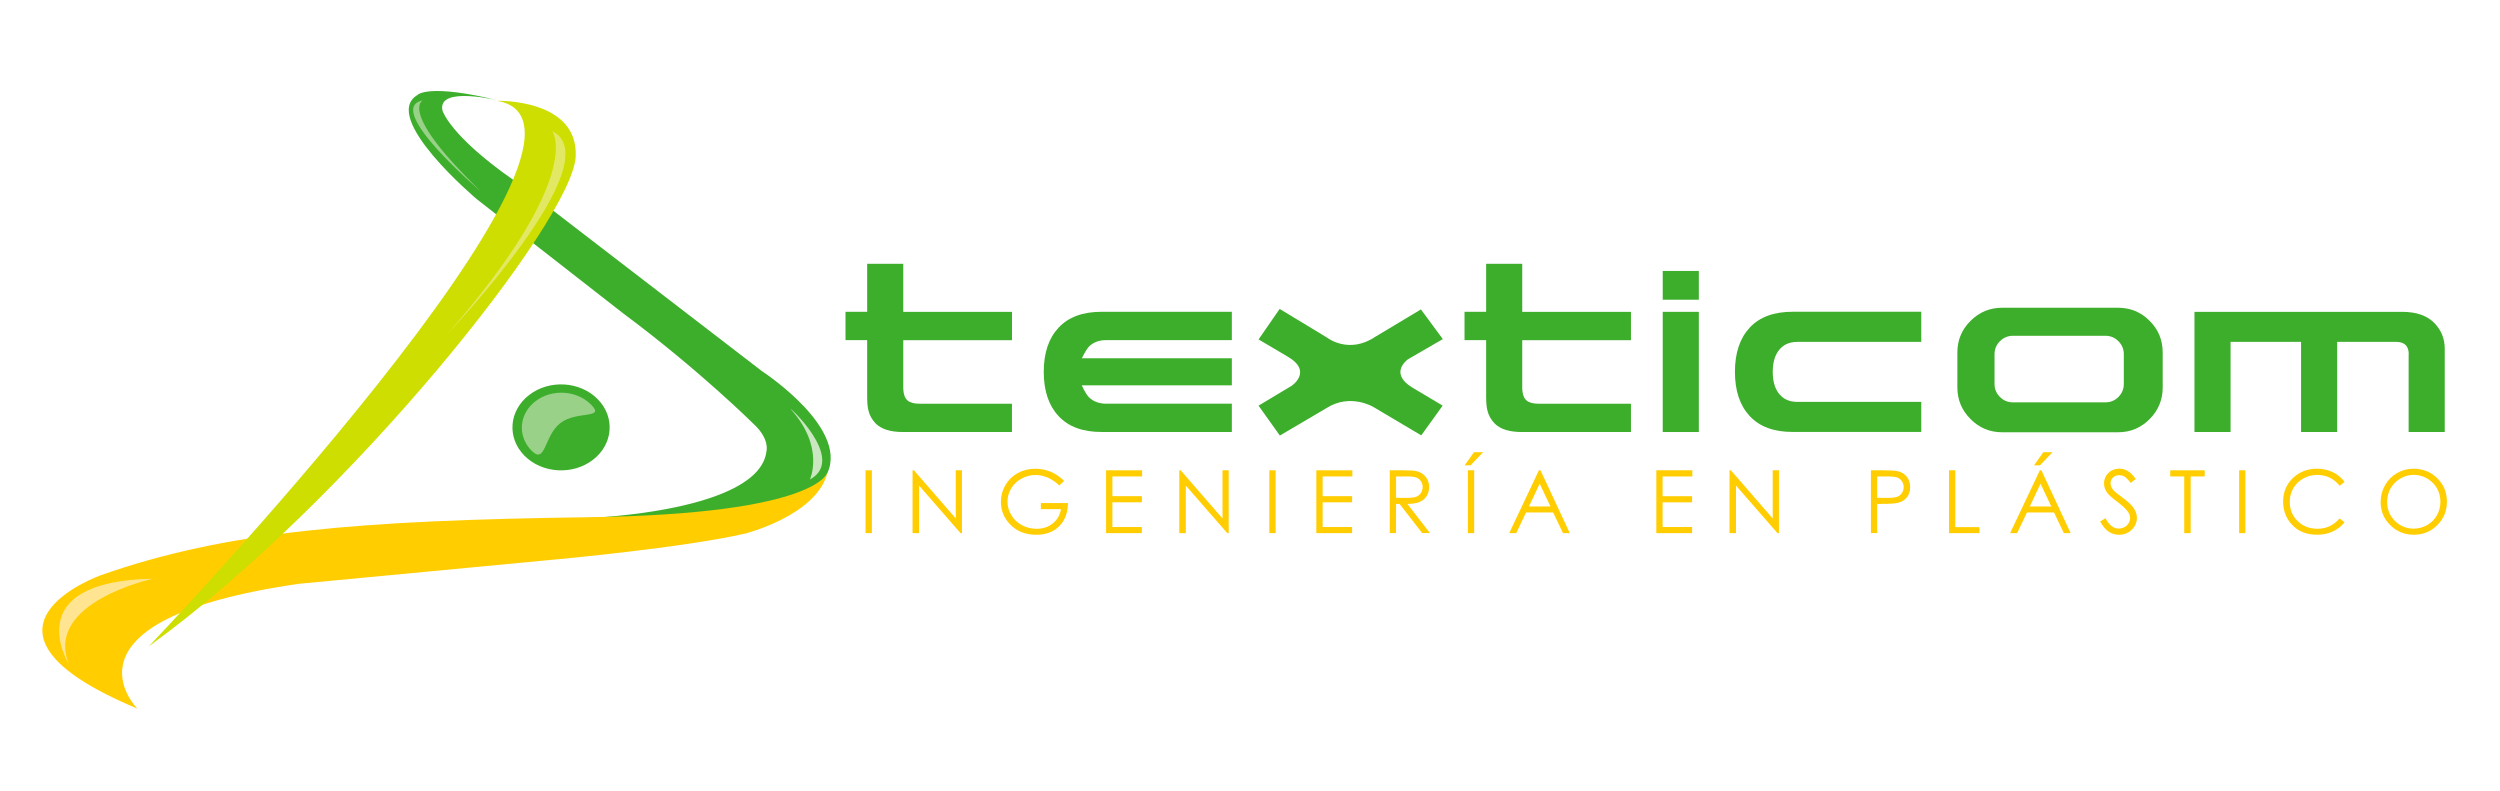 <?xml version="1.0" encoding="UTF-8"?>
<svg xmlns="http://www.w3.org/2000/svg" xmlns:xlink="http://www.w3.org/1999/xlink" version="1.1" id="Capa_1" x="0px" y="0px" viewBox="0 0 610.73 193.35" style="enable-background:new 0 0 610.73 193.35;" xml:space="preserve">
<style type="text/css">
	.st0{fill:#3DAE2B;}
	.st1{fill:#99D188;}
	.st2{fill:#FFCD00;}
	.st3{fill:#FFE592;}
	.st4{fill:#CBE7C1;}
	.st5{fill:#CDDE00;}
	.st6{fill:#E3E864;}
</style>
<g>
	<g>
		<g>
			<path class="st0" d="M146.03,97.53c4.3,4.38,3.76,11.01-1.19,14.81c-4.96,3.8-12.45,3.33-16.75-1.05     c-4.3-4.38-3.76-11.01,1.19-14.81C134.23,92.67,141.73,93.14,146.03,97.53z"></path>
			<path class="st1" d="M144.43,98.88c3.49,3.56-3.5,1.38-7.53,4.47c-4.03,3.09-3.57,10.29-7.06,6.72     c-3.49-3.57-3.06-8.96,0.97-12.05C134.83,94.93,140.93,95.31,144.43,98.88z"></path>
		</g>
		<path class="st0" d="M144.1,126.52c0,0,41.4-1.53,43.14-16.29c0,0,0.87-2.97-3.14-6.66c0,0-13.33-13.23-31.7-26.89l-35.93-28.03    c0,0-23.74-19.98-14.47-25.45c0,0,2.44-2.95,20.16,1.44c0,0-15.44-3.88-14.07,2.37c0,0,1.71,6.04,17.23,16.89l21.86,16.82    l38.96,29.95c0,0,22.54,14.67,15.39,25.98c0,0-6.83,15.05-61.56,12.94L144.1,126.52z"></path>
		<path class="st2" d="M33.55,173.1c0,0-21.68-21.66,39.45-30.48l62.64-5.94c0,0,31.43-2.87,46.38-6.33c0,0,17.62-4.43,20.15-15    c0,0-1.96,10.23-58.32,11c-56.36,0.77-88.63,3.43-119.19,14.16C24.67,140.52-12.84,153.74,33.55,173.1z"></path>
		<path class="st3" d="M16.86,162.29c0,0-12.8-20.28,20.49-20.92C37.35,141.37,10.63,147.18,16.86,162.29z"></path>
		<path class="st1" d="M117.54,46.82c0,0-24.08-20.42-14.25-22.29C103.3,24.53,97.08,27.14,117.54,46.82z"></path>
		<path class="st4" d="M193.22,100.01c-1.42-1.58,13.95,12.13,4.63,17.12C197.85,117.13,201.54,109.27,193.22,100.01z"></path>
		<path class="st5" d="M36.34,157.9c0,0,121.31-127.04,85.11-133.27c0,0,19.83-0.57,19.19,13.61    C139.92,53.75,85.25,122.54,36.34,157.9z"></path>
		<path class="st6" d="M134.9,32.03c0,0,8.22,10.72-25.59,49.54C109.31,81.57,149.63,39.3,134.9,32.03z"></path>
	</g>
	<g>
		<g>
			<path class="st2" d="M211.45,114.89h1.54v15.35h-1.54V114.89z"></path>
			<path class="st2" d="M222.93,130.24v-15.35h0.34l10.22,11.77v-11.77H235v15.35h-0.35l-10.13-11.62v11.62H222.93z"></path>
			<path class="st2" d="M259.96,117.47l-1.19,1.13c-0.86-0.84-1.79-1.48-2.81-1.92c-1.02-0.43-2.01-0.65-2.98-0.65     c-1.2,0-2.35,0.3-3.43,0.89c-1.09,0.59-1.94,1.39-2.53,2.4c-0.6,1.01-0.9,2.09-0.9,3.22c0,1.15,0.31,2.25,0.93,3.29     c0.62,1.04,1.47,1.85,2.57,2.45c1.09,0.6,2.29,0.9,3.59,0.9c1.58,0,2.92-0.45,4.01-1.34c1.09-0.89,1.74-2.05,1.95-3.47h-4.9     v-1.48h6.62c-0.02,2.37-0.72,4.26-2.12,5.65c-1.39,1.4-3.26,2.1-5.6,2.1c-2.83,0-5.09-0.97-6.74-2.9     c-1.28-1.49-1.92-3.21-1.92-5.17c0-1.46,0.37-2.81,1.1-4.06c0.73-1.25,1.73-2.23,3.01-2.94c1.27-0.7,2.71-1.06,4.32-1.06     c1.3,0,2.53,0.24,3.67,0.71C257.74,115.68,258.87,116.43,259.96,117.47z"></path>
			<path class="st2" d="M270.21,114.89h8.8v1.5h-7.26v4.82h7.2v1.5h-7.2v6.04h7.2v1.49h-8.74V114.89z"></path>
			<path class="st2" d="M288.09,130.24v-15.35h0.34l10.22,11.77v-11.77h1.51v15.35h-0.34l-10.14-11.62v11.62H288.09z"></path>
			<path class="st2" d="M310.09,114.89h1.54v15.35h-1.54V114.89z"></path>
			<path class="st2" d="M321.57,114.89h8.8v1.5h-7.26v4.82h7.2v1.5h-7.2v6.04h7.2v1.49h-8.74V114.89z"></path>
			<path class="st2" d="M339.51,114.89h3.06c1.71,0,2.86,0.07,3.46,0.21c0.91,0.21,1.65,0.66,2.23,1.34     c0.57,0.69,0.86,1.53,0.86,2.53c0,0.84-0.2,1.57-0.59,2.2c-0.4,0.64-0.96,1.11-1.69,1.44c-0.73,0.32-1.74,0.48-3.03,0.5     l5.52,7.12h-1.9l-5.52-7.12h-0.87v7.12h-1.53V114.89z M341.05,116.39v5.22l2.64,0.02c1.03,0,1.78-0.09,2.28-0.28     c0.49-0.2,0.87-0.51,1.15-0.94c0.28-0.43,0.42-0.91,0.42-1.44c0-0.51-0.14-0.99-0.42-1.4c-0.28-0.43-0.64-0.72-1.1-0.9     c-0.45-0.18-1.21-0.28-2.26-0.28H341.05z"></path>
			<path class="st2" d="M360.08,110.47h2.24l-3.08,3.21h-1.44L360.08,110.47z M358.59,114.89h1.54v15.35h-1.54V114.89z"></path>
			<path class="st2" d="M376.33,114.89l7.16,15.35h-1.66l-2.41-5.05h-6.62l-2.39,5.05h-1.72l7.26-15.35H376.33z M376.14,118.16     l-2.63,5.56h5.25L376.14,118.16z"></path>
			<path class="st2" d="M404.63,114.89h8.8v1.5h-7.27v4.82h7.21v1.5h-7.21v6.04h7.21v1.49h-8.74V114.89z"></path>
			<path class="st2" d="M422.51,130.24v-15.35h0.33l10.22,11.77v-11.77h1.52v15.35h-0.35l-10.14-11.62v11.62H422.51z"></path>
			<path class="st2" d="M457.05,114.89h3.06c1.76,0,2.94,0.08,3.55,0.23c0.87,0.22,1.59,0.66,2.15,1.33     c0.55,0.67,0.83,1.52,0.83,2.53c0,1.02-0.27,1.87-0.82,2.53c-0.54,0.67-1.29,1.12-2.24,1.34c-0.7,0.16-2,0.25-3.91,0.25h-1.09     v7.13h-1.53V114.89z M458.58,116.39v5.22l2.6,0.02c1.05,0,1.82-0.09,2.31-0.28c0.48-0.19,0.87-0.49,1.14-0.92     c0.28-0.43,0.42-0.91,0.42-1.44c0-0.5-0.14-0.98-0.42-1.4c-0.28-0.43-0.64-0.74-1.1-0.92c-0.45-0.18-1.2-0.27-2.24-0.27H458.58z"></path>
			<path class="st2" d="M476.13,114.89h1.53v13.88h5.91v1.47h-7.44V114.89z"></path>
			<path class="st2" d="M498.69,114.89l7.16,15.35h-1.66l-2.41-5.05h-6.61l-2.4,5.05h-1.71l7.26-15.35H498.69z M498.49,118.16     l-2.63,5.56h5.25L498.49,118.16z M499.17,110.47h2.25l-3.08,3.21h-1.44L499.17,110.47z"></path>
			<path class="st2" d="M513.05,127.39l1.3-0.79c0.92,1.69,1.98,2.53,3.18,2.53c0.51,0,0.99-0.12,1.45-0.35     c0.45-0.25,0.8-0.57,1.03-0.97c0.23-0.4,0.35-0.83,0.35-1.28c0-0.51-0.17-1.02-0.52-1.52c-0.49-0.68-1.36-1.5-2.64-2.46     c-1.27-0.96-2.07-1.67-2.38-2.1c-0.55-0.73-0.82-1.51-0.82-2.35c0-0.67,0.16-1.28,0.48-1.82c0.32-0.55,0.77-0.99,1.35-1.31     c0.58-0.31,1.21-0.48,1.9-0.48c0.72,0,1.4,0.18,2.03,0.55c0.63,0.35,1.29,1.02,2,1.97l-1.26,0.96c-0.58-0.77-1.07-1.27-1.47-1.52     c-0.41-0.24-0.86-0.36-1.34-0.36c-0.62,0-1.12,0.19-1.51,0.57c-0.4,0.37-0.59,0.84-0.59,1.39c0,0.33,0.07,0.66,0.21,0.97     c0.14,0.31,0.4,0.65,0.77,1.02c0.2,0.2,0.86,0.71,1.98,1.54c1.33,0.98,2.24,1.86,2.74,2.62c0.49,0.77,0.74,1.53,0.74,2.3     c0,1.12-0.42,2.09-1.27,2.91c-0.85,0.82-1.87,1.23-3.08,1.23c-0.93,0-1.78-0.25-2.54-0.75     C514.39,129.39,513.69,128.55,513.05,127.39z"></path>
			<path class="st2" d="M530.17,116.39v-1.5h8.42v1.5h-3.43v13.85h-1.57v-13.85H530.17z"></path>
			<path class="st2" d="M547,114.89h1.53v15.35H547V114.89z"></path>
			<path class="st2" d="M572.76,117.74l-1.21,0.94c-0.67-0.87-1.47-1.53-2.4-1.99c-0.94-0.45-1.97-0.67-3.09-0.67     c-1.22,0-2.36,0.29-3.4,0.88c-1.04,0.58-1.85,1.38-2.42,2.37c-0.58,0.99-0.87,2.1-0.87,3.34c0,1.87,0.64,3.43,1.93,4.69     c1.28,1.25,2.9,1.87,4.86,1.87c2.15,0,3.94-0.84,5.39-2.52l1.21,0.92c-0.76,0.98-1.72,1.73-2.87,2.26     c-1.14,0.53-2.43,0.8-3.84,0.8c-2.68,0-4.8-0.89-6.35-2.68c-1.3-1.51-1.95-3.33-1.95-5.47c0-2.25,0.79-4.14,2.36-5.67     c1.58-1.53,3.55-2.31,5.92-2.31c1.43,0,2.72,0.29,3.88,0.86C571.08,115.93,572.03,116.71,572.76,117.74z"></path>
			<path class="st2" d="M589.57,114.5c2.32,0,4.27,0.78,5.84,2.33c1.57,1.55,2.35,3.46,2.35,5.73c0,2.25-0.78,4.15-2.35,5.72     c-1.56,1.57-3.47,2.35-5.72,2.35c-2.28,0-4.2-0.78-5.77-2.34c-1.57-1.56-2.35-3.44-2.35-5.65c0-1.48,0.36-2.84,1.07-4.1     c0.72-1.26,1.69-2.25,2.92-2.96C586.8,114.87,588.13,114.5,589.57,114.5z M589.64,116c-1.14,0-2.21,0.3-3.24,0.89     c-1.01,0.6-1.81,1.39-2.38,2.39c-0.57,1.01-0.86,2.12-0.86,3.35c0,1.82,0.64,3.36,1.9,4.62c1.26,1.26,2.79,1.89,4.57,1.89     c1.19,0,2.3-0.29,3.31-0.87c1.01-0.58,1.8-1.37,2.37-2.37c0.57-1.01,0.86-2.12,0.86-3.34c0-1.22-0.29-2.32-0.86-3.31     c-0.57-0.98-1.37-1.77-2.4-2.36C591.89,116.29,590.79,116,589.64,116z"></path>
		</g>
		<g>
			<g>
				<path class="st0" d="M247.22,105.54h-26.61c-3.1,0-5.33-0.7-6.71-2.11c-0.88-0.92-1.46-1.95-1.74-3.12      c-0.22-0.77-0.32-1.97-0.32-3.58V83.09h-5.29v-6.92h5.29V64.45h8.82v11.73h26.56v6.92h-26.56v11.46c0,1.63,0.36,2.73,1.1,3.32      c0.6,0.5,1.61,0.75,3.01,0.75h22.44V105.54z"></path>
				<path class="st0" d="M270.25,98.62h30.68v6.91h-31.84c-4.58,0-8.07-1.28-10.49-3.88c-2.41-2.59-3.62-6.19-3.62-10.8      c0-4.61,1.2-8.21,3.62-10.8c2.41-2.59,5.91-3.88,10.49-3.88h31.84v6.92h-30.68c-1.62,0-2.96,0.45-4.01,1.37      c-0.5,0.43-1.14,1.41-1.9,2.96l-0.06,0.11h36.65v6.6h-36.65l0.06,0.16c0.7,1.51,1.34,2.5,1.9,2.96      C267.29,98.16,268.63,98.62,270.25,98.62z"></path>
				<path class="st0" d="M398.43,105.54h-26.61c-3.1,0-5.34-0.7-6.71-2.11c-0.88-0.92-1.46-1.95-1.74-3.12      c-0.21-0.77-0.32-1.97-0.32-3.58V83.09h-5.28v-6.92h5.28V64.45h8.82v11.73h26.56v6.92h-26.56v11.46c0,1.63,0.36,2.73,1.11,3.32      c0.6,0.5,1.6,0.75,3.01,0.75h22.44V105.54z"></path>
				<path class="st0" d="M415.01,73.22h-8.82v-7.03h8.82V73.22z M415.01,105.54h-8.82V76.18h8.82V105.54z"></path>
				<path class="st0" d="M469.35,76.18v7.34h-30.26c-2.04,0-3.59,0.73-4.65,2.21c-0.92,1.27-1.37,2.98-1.37,5.12      c0,2.15,0.46,3.86,1.37,5.12c1.06,1.48,2.6,2.21,4.65,2.21h30.26v7.34h-31.43c-4.58,0-8.07-1.28-10.48-3.88      c-2.41-2.59-3.61-6.19-3.61-10.8c0-4.61,1.2-8.21,3.61-10.8c2.41-2.59,5.9-3.88,10.48-3.88H469.35z"></path>
				<path class="st0" d="M489.1,75.18h28.31c3.03,0,5.6,1.06,7.73,3.2c2.13,2.12,3.19,4.7,3.19,7.73v8.56      c0,2.99-1.06,5.56-3.19,7.71c-2.13,2.15-4.71,3.22-7.73,3.22H489.1c-2.99,0-5.56-1.07-7.71-3.22c-2.14-2.15-3.22-4.71-3.22-7.71      v-8.56c0-3.03,1.08-5.61,3.22-7.73C483.54,76.24,486.11,75.18,489.1,75.18z M488.57,83.35c-0.88,0.88-1.32,1.94-1.32,3.17v7.29      c0,1.23,0.44,2.29,1.32,3.17c0.88,0.88,1.94,1.31,3.17,1.31h22.6c1.24,0,2.29-0.43,3.17-1.31c0.88-0.89,1.32-1.94,1.32-3.17      v-7.29c0-1.23-0.44-2.29-1.32-3.17c-0.88-0.88-1.93-1.32-3.17-1.32h-22.6C490.51,82.03,489.45,82.48,488.57,83.35z"></path>
				<path class="st0" d="M588.44,86.58c0-2.04-1.03-3.06-3.07-3.06h-14.42v22.02h-8.82V83.52h-17.22v22.02h-8.82V76.18h50.75      c3.52,0,6.18,0.95,7.97,2.85c1.61,1.72,2.42,3.77,2.42,6.13v20.38h-8.82V86.58z"></path>
			</g>
			<path class="st0" d="M307.46,82.92l5.15-7.45l11.64,7.04c0,0,5.26,4.14,11.77-0.27l11.1-6.65l5.35,7.25l-8.5,4.92     c0,0-4.83,3.35,1.05,6.92l7.41,4.41l-5.23,7.27l-11.73-6.96c0,0-5.59-3.37-11.34,0.25l-11.47,6.75l-5.21-7.3l8.04-4.82     c0,0,5.33-3.49-0.9-7.15L307.46,82.92z"></path>
		</g>
	</g>
</g>
</svg>
